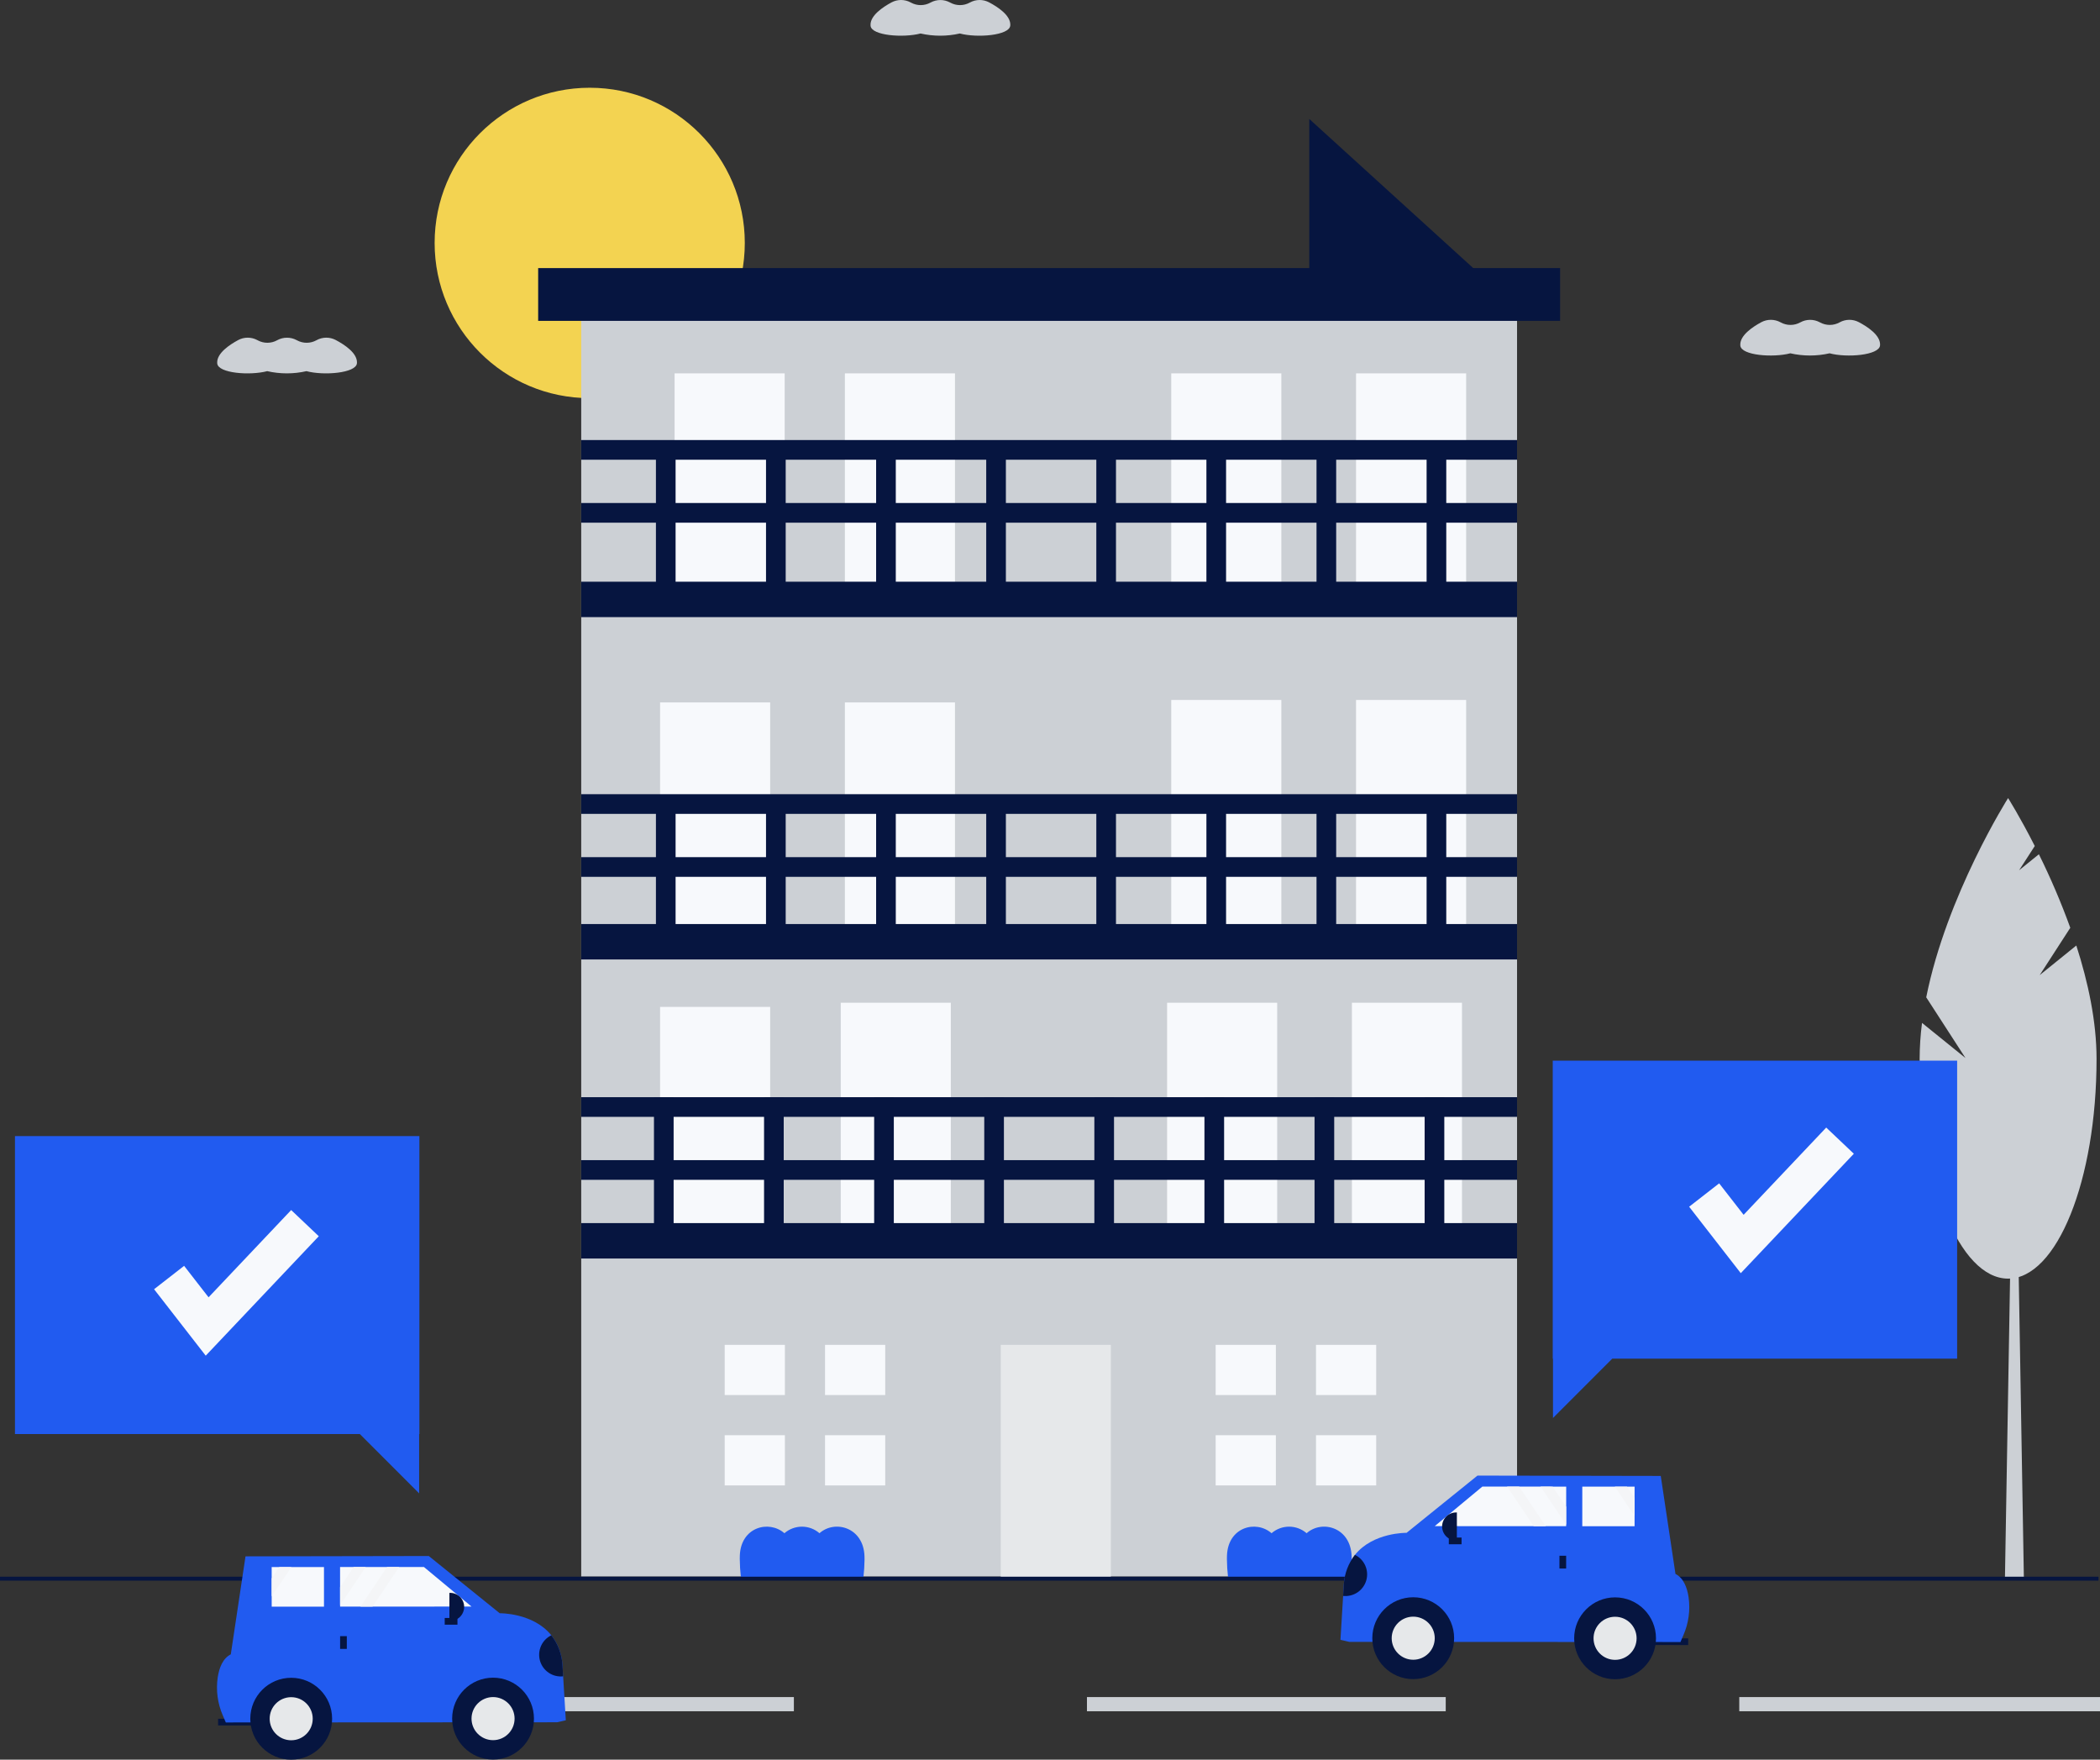 <svg width="296" height="248" viewBox="0 0 296 248" fill="none" xmlns="http://www.w3.org/2000/svg">
<rect x="0" y="0" width="296" height="248" fill="#333333" stroke="none"/>
<g clip-path="url(#clip0_139_8459)">
<path d="M83.121 56.113C95.194 56.113 104.981 46.32 104.981 34.24C104.981 22.16 95.194 12.367 83.121 12.367C71.049 12.367 61.262 22.16 61.262 34.24C61.262 46.32 71.049 56.113 83.121 56.113Z" fill="#F3D351"/>
<path d="M210.768 40.617H184.547V16.766L210.768 40.617Z" fill="#061540"/>
<path d="M213.832 39.836H81.924V222.186H213.832V39.836Z" fill="#CCD0D5"/>
<path d="M110.603 52.622H95.085V85.341H110.603V52.622Z" fill="#F7F9FC"/>
<path d="M134.607 52.622H119.088V85.341H134.607V52.622Z" fill="#F7F9FC"/>
<path d="M108.558 98.998H93.039V131.717H108.558V98.998Z" fill="#F7F9FC"/>
<path d="M134.607 98.998H119.088V131.717H134.607V98.998Z" fill="#F7F9FC"/>
<path d="M108.558 141.908H93.039V174.627H108.558V141.908Z" fill="#F7F9FC"/>
<path d="M134.022 141.323H118.504V174.043H134.022V141.323Z" fill="#F7F9FC"/>
<path d="M156.578 189.539H141.059V222.259H156.578V189.539Z" fill="#E6E8EA"/>
<path d="M180.023 141.323H164.505V174.043H180.023V141.323Z" fill="#F7F9FC"/>
<path d="M206.072 141.323H190.554V174.043H206.072V141.323Z" fill="#F7F9FC"/>
<path d="M180.608 98.651H165.089V131.371H180.608V98.651Z" fill="#F7F9FC"/>
<path d="M206.657 98.651H191.138V131.371H206.657V98.651Z" fill="#F7F9FC"/>
<path d="M180.608 52.622H165.089V85.341H180.608V52.622Z" fill="#F7F9FC"/>
<path d="M206.657 52.622H191.138V85.341H206.657V52.622Z" fill="#F7F9FC"/>
<path d="M213.832 81.984H81.924V86.975H213.832V81.984Z" fill="#061540"/>
<path d="M213.832 120.804H81.924V123.577H213.832V120.804Z" fill="#061540"/>
<path d="M213.832 111.931H81.924V114.704H213.832V111.931Z" fill="#061540"/>
<path d="M94.949 176.816V154.633H92.178V176.816H94.949Z" fill="#061540"/>
<path d="M110.467 176.816V154.633H107.696V176.816H110.467Z" fill="#061540"/>
<path d="M125.986 176.816V154.633H123.215V176.816H125.986Z" fill="#061540"/>
<path d="M141.504 176.816V154.633H138.733V176.816H141.504Z" fill="#061540"/>
<path d="M157.023 176.816V154.633H154.252V176.816H157.023Z" fill="#061540"/>
<path d="M172.541 176.816V154.633H169.77V176.816H172.541Z" fill="#061540"/>
<path d="M188.06 176.816V154.633H185.289V176.816H188.06Z" fill="#061540"/>
<path d="M203.578 176.816V154.633H200.807V176.816H203.578Z" fill="#061540"/>
<path d="M95.226 134.668V112.485H92.455V134.668H95.226Z" fill="#061540"/>
<path d="M110.745 134.668V112.485H107.973V134.668H110.745Z" fill="#061540"/>
<path d="M126.263 134.668V112.485H123.492V134.668H126.263Z" fill="#061540"/>
<path d="M141.781 134.668V112.485H139.01V134.668H141.781Z" fill="#061540"/>
<path d="M157.3 134.668V112.485H154.529V134.668H157.3Z" fill="#061540"/>
<path d="M172.818 134.668V112.485H170.047V134.668H172.818Z" fill="#061540"/>
<path d="M188.337 134.668V112.485H185.566V134.668H188.337Z" fill="#061540"/>
<path d="M203.855 134.668V112.485H201.084V134.668H203.855Z" fill="#061540"/>
<path d="M95.226 85.311V63.128H92.455V85.311H95.226Z" fill="#061540"/>
<path d="M110.745 85.311V63.128H107.973V85.311H110.745Z" fill="#061540"/>
<path d="M126.263 85.311V63.129H123.492V85.311H126.263Z" fill="#061540"/>
<path d="M141.781 85.311V63.128H139.01V85.311H141.781Z" fill="#061540"/>
<path d="M157.3 85.311V63.128H154.529V85.311H157.3Z" fill="#061540"/>
<path d="M172.818 85.311V63.129H170.047V85.311H172.818Z" fill="#061540"/>
<path d="M188.337 85.311V63.128H185.566V85.311H188.337Z" fill="#061540"/>
<path d="M203.855 85.311V63.129H201.084V85.311H203.855Z" fill="#061540"/>
<path d="M213.832 70.892H81.924V73.665H213.832V70.892Z" fill="#061540"/>
<path d="M213.832 62.019H81.924V64.792H213.832V62.019Z" fill="#061540"/>
<path d="M213.832 130.232H81.924V135.223H213.832V130.232Z" fill="#061540"/>
<path d="M219.901 37.785H75.855V45.222H219.901V37.785Z" fill="#061540"/>
<path d="M110.632 196.614V189.539H102.147V196.614H109.925H110.632Z" fill="#F7F9FC"/>
<path d="M109.925 202.274H102.147V209.349H110.632V202.274H109.925Z" fill="#F7F9FC"/>
<path d="M124.774 189.539H116.289V196.614H124.774V189.539Z" fill="#F7F9FC"/>
<path d="M124.774 202.274H116.289V209.35H124.774V202.274Z" fill="#F7F9FC"/>
<path d="M179.836 196.614V189.539H171.351V196.614H179.129H179.836Z" fill="#F7F9FC"/>
<path d="M179.129 202.274H171.351V209.349H179.836V202.274H179.129Z" fill="#F7F9FC"/>
<path d="M193.978 189.539H185.493V196.614H193.978V189.539Z" fill="#F7F9FC"/>
<path d="M193.978 202.274H185.493V209.35H193.978V202.274Z" fill="#F7F9FC"/>
<path d="M213.832 172.379H81.924V177.37H213.832V172.379Z" fill="#061540"/>
<path d="M213.832 163.506H81.924V166.279H213.832V163.506Z" fill="#061540"/>
<path d="M213.832 154.633H81.924V157.406H213.832V154.633Z" fill="#061540"/>
<path d="M121.858 219.809C121.859 219.655 121.857 219.501 121.852 219.348C121.734 215.26 117.681 214.151 115.508 216.086C114.822 215.491 113.945 215.163 113.037 215.163C112.129 215.163 111.251 215.491 110.565 216.086C108.383 214.182 104.411 215.212 104.28 219.253C104.275 219.406 104.273 219.56 104.272 219.714C104.279 220.564 104.331 221.413 104.428 222.257H121.705C121.798 221.444 121.85 220.627 121.858 219.809Z" fill="#215BF0"/>
<path d="M190.522 219.809C190.522 219.655 190.52 219.501 190.515 219.348C190.397 215.26 186.344 214.151 184.171 216.086C183.486 215.491 182.608 215.163 181.7 215.163C180.792 215.163 179.914 215.491 179.229 216.086C177.047 214.182 173.075 215.212 172.944 219.253C172.939 219.406 172.936 219.56 172.936 219.714C172.942 220.564 172.994 221.413 173.092 222.257H190.368C190.462 221.444 190.513 220.627 190.522 219.809Z" fill="#215BF0"/>
<path d="M285.272 222.534H282.6L283.491 170.309H284.382L285.272 222.534Z" fill="#CCD0D5"/>
<path d="M287.499 137.43L291.812 130.76C290.533 127.225 289.055 123.765 287.387 120.396L284.598 122.65L286.806 119.235C284.702 115.09 283.046 112.478 283.046 112.478C283.046 112.478 274.396 126.117 271.506 140.558L277.041 149.117L270.914 144.165C270.695 145.847 270.583 147.541 270.577 149.238C270.577 166.34 276.16 180.205 283.046 180.205C289.932 180.205 295.514 166.34 295.514 149.238C295.514 143.936 294.315 138.389 292.662 133.257L287.499 137.43Z" fill="#CCD0D5"/>
<path d="M275.864 149.487H218.863V191.484H218.897V199.845L227.254 191.484H275.864V149.487Z" fill="#215BF0"/>
<path d="M203.78 239.179H153.208V241.179H203.78V239.179Z" fill="#CCD0D5"/>
<path d="M296 239.179H245.155V241.179H296V239.179Z" fill="#CCD0D5"/>
<path d="M111.899 239.179H61.262V241.179H111.899V239.179Z" fill="#CCD0D5"/>
<path d="M295.792 222.214H0V222.771H295.792V222.214Z" fill="#061540"/>
<path d="M231.996 231.845L237.951 231.848L237.952 230.902L231.997 230.899L231.996 231.845Z" fill="#061540"/>
<path d="M188.94 231.112L190.169 231.397L236.864 231.422L237.284 230.443C238.017 228.764 238.268 226.914 238.01 225.1C237.809 223.748 237.305 222.405 236.161 221.821L234.088 208.011L208.254 207.964L198.259 216.031C198.259 216.031 193.544 215.946 190.983 219.137C190.059 220.324 189.513 221.761 189.417 223.262L189.316 224.922L188.94 231.112Z" fill="#215BF0"/>
<path d="M199.196 236.651C202.381 236.651 204.962 234.068 204.962 230.881C204.962 227.695 202.381 225.112 199.196 225.112C196.012 225.112 193.43 227.695 193.43 230.881C193.43 234.068 196.012 236.651 199.196 236.651Z" fill="#061540"/>
<path d="M199.196 233.918C200.872 233.918 202.231 232.558 202.231 230.881C202.231 229.204 200.872 227.845 199.196 227.845C197.52 227.845 196.162 229.204 196.162 230.881C196.162 232.558 197.52 233.918 199.196 233.918Z" fill="#E6E8EA"/>
<path d="M227.649 236.666C230.833 236.666 233.415 234.083 233.415 230.897C233.415 227.71 230.833 225.127 227.649 225.127C224.464 225.127 221.882 227.71 221.882 230.897C221.882 234.083 224.464 236.666 227.649 236.666Z" fill="#061540"/>
<path d="M227.649 233.933C229.325 233.933 230.683 232.574 230.683 230.897C230.683 229.22 229.325 227.86 227.649 227.86C225.972 227.86 224.614 229.22 224.614 230.897C224.614 232.574 225.972 233.933 227.649 233.933Z" fill="#E6E8EA"/>
<path d="M202.23 215.088L216.179 215.094H217.881L220.756 215.096V214.886L220.758 212.357L220.76 209.517H218.848L217.145 209.515L214.129 209.513H212.426L208.944 209.511L202.23 215.088Z" fill="#F7F9FC"/>
<path d="M223.026 215.098L230.397 215.102L230.399 213.655V211.126L230.401 209.523H229.322L227.619 209.521L223.028 209.519L223.026 215.098Z" fill="#F7F9FC"/>
<path d="M219.807 221.057L220.752 221.057L220.753 219.26L219.808 219.26L219.807 221.057Z" fill="#061540"/>
<path d="M206.01 217.644L206.011 216.699L204.215 216.698L204.214 217.643L206.01 217.644Z" fill="#061540"/>
<path d="M205.348 217.113L205.244 217.113C204.72 217.113 204.218 216.904 203.847 216.533C203.477 216.163 203.269 215.66 203.269 215.135C203.27 214.611 203.478 214.108 203.849 213.738C204.219 213.367 204.722 213.159 205.246 213.16L205.35 213.16L205.348 217.113Z" fill="#061540"/>
<path d="M189.316 224.922C190.031 225 190.75 224.823 191.347 224.422C191.944 224.021 192.381 223.422 192.58 222.731C192.779 222.04 192.728 221.3 192.436 220.643C192.144 219.985 191.629 219.452 190.983 219.137C190.059 220.324 189.513 221.761 189.417 223.262L189.316 224.922Z" fill="#061540"/>
<path d="M217.145 209.515L220.756 214.886L220.758 212.357L218.848 209.517L217.145 209.515Z" fill="#F4F5F7"/>
<path d="M227.619 209.521L230.399 213.655V211.126L229.322 209.523L227.619 209.521Z" fill="#F4F5F7"/>
<path d="M212.426 209.513L216.179 215.094H217.881L214.129 209.513H212.426Z" fill="#F4F5F7"/>
<path d="M136.72 0.349L136.681 0.37C136.265 0.598 135.798 0.718 135.324 0.72C134.85 0.722 134.383 0.605 133.965 0.38C133.941 0.367 133.917 0.354 133.893 0.341C133.475 0.118 133.009 0.002 132.535 0.004C132.062 0.006 131.596 0.125 131.18 0.351L131.144 0.37C130.728 0.598 130.261 0.718 129.787 0.72C129.313 0.722 128.845 0.605 128.428 0.38C128.403 0.366 128.378 0.353 128.353 0.34C127.94 0.118 127.479 0.001 127.01 0C126.542 -0 126.08 0.115 125.666 0.335C124.403 1.016 122.695 2.18 122.703 3.495C122.703 3.547 122.706 3.599 122.711 3.65C122.858 5.015 127.308 5.363 129.753 4.72C131.575 5.136 133.468 5.136 135.29 4.72C137.724 5.374 142.265 4.999 142.397 3.618C142.402 3.567 142.405 3.515 142.405 3.463C142.397 2.147 140.674 0.995 139.403 0.324C138.988 0.107 138.526 -0.004 138.058 0C137.59 0.005 137.13 0.125 136.72 0.349Z" fill="#CCD0D5"/>
<path d="M259.315 45.423L259.276 45.444C258.86 45.672 258.394 45.792 257.92 45.793C257.445 45.795 256.978 45.678 256.56 45.453C256.536 45.44 256.512 45.428 256.488 45.415C256.071 45.192 255.604 45.076 255.131 45.078C254.657 45.079 254.191 45.198 253.775 45.424L253.739 45.444C253.323 45.672 252.857 45.792 252.382 45.793C251.908 45.795 251.441 45.678 251.023 45.453C250.998 45.44 250.973 45.426 250.949 45.413C250.536 45.191 250.075 45.075 249.606 45.074C249.137 45.073 248.676 45.188 248.262 45.409C246.999 46.089 245.291 47.254 245.298 48.568C245.298 48.62 245.301 48.672 245.307 48.724C245.454 50.089 249.904 50.437 252.348 49.793C254.171 50.209 256.063 50.209 257.886 49.793C260.32 50.447 264.86 50.072 264.993 48.692C264.998 48.64 265 48.588 265 48.536C264.992 47.221 263.269 46.069 261.998 45.398C261.583 45.181 261.121 45.069 260.653 45.074C260.185 45.078 259.726 45.198 259.315 45.423Z" fill="#CCD0D5"/>
<path d="M44.63 47.939L44.591 47.96C44.175 48.188 43.709 48.308 43.234 48.309C42.76 48.311 42.293 48.194 41.875 47.969C41.851 47.956 41.827 47.944 41.803 47.931C41.386 47.708 40.919 47.592 40.446 47.594C39.972 47.595 39.506 47.714 39.09 47.94L39.054 47.96C38.638 48.188 38.172 48.308 37.697 48.309C37.223 48.311 36.756 48.194 36.338 47.969C36.313 47.956 36.288 47.943 36.263 47.929C35.851 47.707 35.389 47.591 34.921 47.59C34.452 47.589 33.99 47.704 33.577 47.925C32.313 48.606 30.605 49.77 30.613 51.084C30.613 51.136 30.616 51.188 30.622 51.24C30.769 52.605 35.219 52.953 37.663 52.309C39.486 52.725 41.378 52.725 43.2 52.309C45.635 52.963 50.175 52.589 50.308 51.208C50.313 51.156 50.315 51.104 50.315 51.052C50.307 49.737 48.584 48.585 47.313 47.914C46.898 47.697 46.436 47.585 45.968 47.59C45.5 47.594 45.04 47.714 44.63 47.939Z" fill="#CCD0D5"/>
<path d="M36.697 242.234H30.742V243.18H36.697V242.234Z" fill="#061540"/>
<path d="M79.753 242.446L78.524 242.731L31.829 242.756L31.409 241.777C30.676 240.097 30.425 238.248 30.683 236.434C30.884 235.082 31.388 233.738 32.532 233.155L34.605 219.345L60.439 219.298L70.434 227.365C70.434 227.365 75.149 227.28 77.71 230.471C78.635 231.658 79.18 233.095 79.276 234.596L79.377 236.256L79.753 242.446Z" fill="#215BF0"/>
<path d="M69.497 247.985C72.681 247.985 75.263 245.402 75.263 242.215C75.263 239.029 72.681 236.446 69.497 236.446C66.312 236.446 63.731 239.029 63.731 242.215C63.731 245.402 66.312 247.985 69.497 247.985Z" fill="#061540"/>
<path d="M69.497 245.252C71.173 245.252 72.532 243.892 72.532 242.215C72.532 240.538 71.173 239.179 69.497 239.179C67.821 239.179 66.462 240.538 66.462 242.215C66.462 243.892 67.821 245.252 69.497 245.252Z" fill="#E6E8EA"/>
<path d="M41.045 248C44.229 248 46.811 245.417 46.811 242.23C46.811 239.044 44.229 236.461 41.045 236.461C37.86 236.461 35.279 239.044 35.279 242.23C35.279 245.417 37.86 248 41.045 248Z" fill="#061540"/>
<path d="M41.045 245.267C42.721 245.267 44.079 243.907 44.079 242.23C44.079 240.553 42.721 239.194 41.045 239.194C39.369 239.194 38.01 240.553 38.01 242.23C38.01 243.907 39.369 245.267 41.045 245.267Z" fill="#E6E8EA"/>
<path d="M66.463 226.422L52.514 226.428H50.812L47.937 226.43V226.22L47.935 223.691L47.933 220.851H49.846L51.548 220.848L54.564 220.846H56.267L59.749 220.844L66.463 226.422Z" fill="#F7F9FC"/>
<path d="M45.667 226.432L38.296 226.436L38.294 224.989V222.46L38.292 220.857H39.371L41.074 220.855L45.666 220.853L45.667 226.432Z" fill="#F7F9FC"/>
<path d="M48.885 230.593H47.939V232.39H48.885V230.593Z" fill="#061540"/>
<path d="M64.48 228.976L64.479 228.03L62.683 228.031L62.684 228.977L64.48 228.976Z" fill="#061540"/>
<path d="M63.344 224.493H63.448C63.708 224.493 63.965 224.544 64.204 224.643C64.444 224.743 64.662 224.888 64.845 225.072C65.029 225.255 65.174 225.473 65.273 225.713C65.373 225.953 65.424 226.21 65.424 226.47C65.424 226.994 65.216 227.497 64.845 227.868C64.475 228.238 63.972 228.447 63.448 228.447H63.344L63.344 224.493Z" fill="#061540"/>
<path d="M79.377 236.256C78.662 236.334 77.943 236.157 77.346 235.756C76.749 235.355 76.312 234.756 76.113 234.065C75.914 233.373 75.965 232.634 76.257 231.977C76.549 231.319 77.064 230.786 77.71 230.471C78.635 231.658 79.18 233.095 79.276 234.596L79.377 236.256Z" fill="#061540"/>
<path d="M51.548 220.849L47.937 226.22L47.935 223.691L49.846 220.851L51.548 220.849Z" fill="#F4F5F7"/>
<path d="M41.074 220.855L38.294 224.989V222.46L39.371 220.857L41.074 220.855Z" fill="#F4F5F7"/>
<path d="M56.267 220.846L52.514 226.428H50.812L54.564 220.846H56.267Z" fill="#F4F5F7"/>
<path d="M245.367 179.436L238.088 170.072L242.32 166.777L245.767 171.211L257.41 158.914L261.303 162.604L245.367 179.436Z" fill="#F7F9FC"/>
<path d="M2.112 160.114H59.114V202.11H59.079V210.471L50.723 202.11H2.112V160.114Z" fill="#215BF0"/>
<path d="M28.997 191.063L21.718 181.698L25.951 178.404L29.398 182.838L41.041 170.54L44.934 174.23L28.997 191.063Z" fill="#F7F9FC"/>
</g>
<defs>
<clipPath id="clip0_139_8459">
<rect width="296" height="248" fill="white"/>
</clipPath>
</defs>
</svg>
